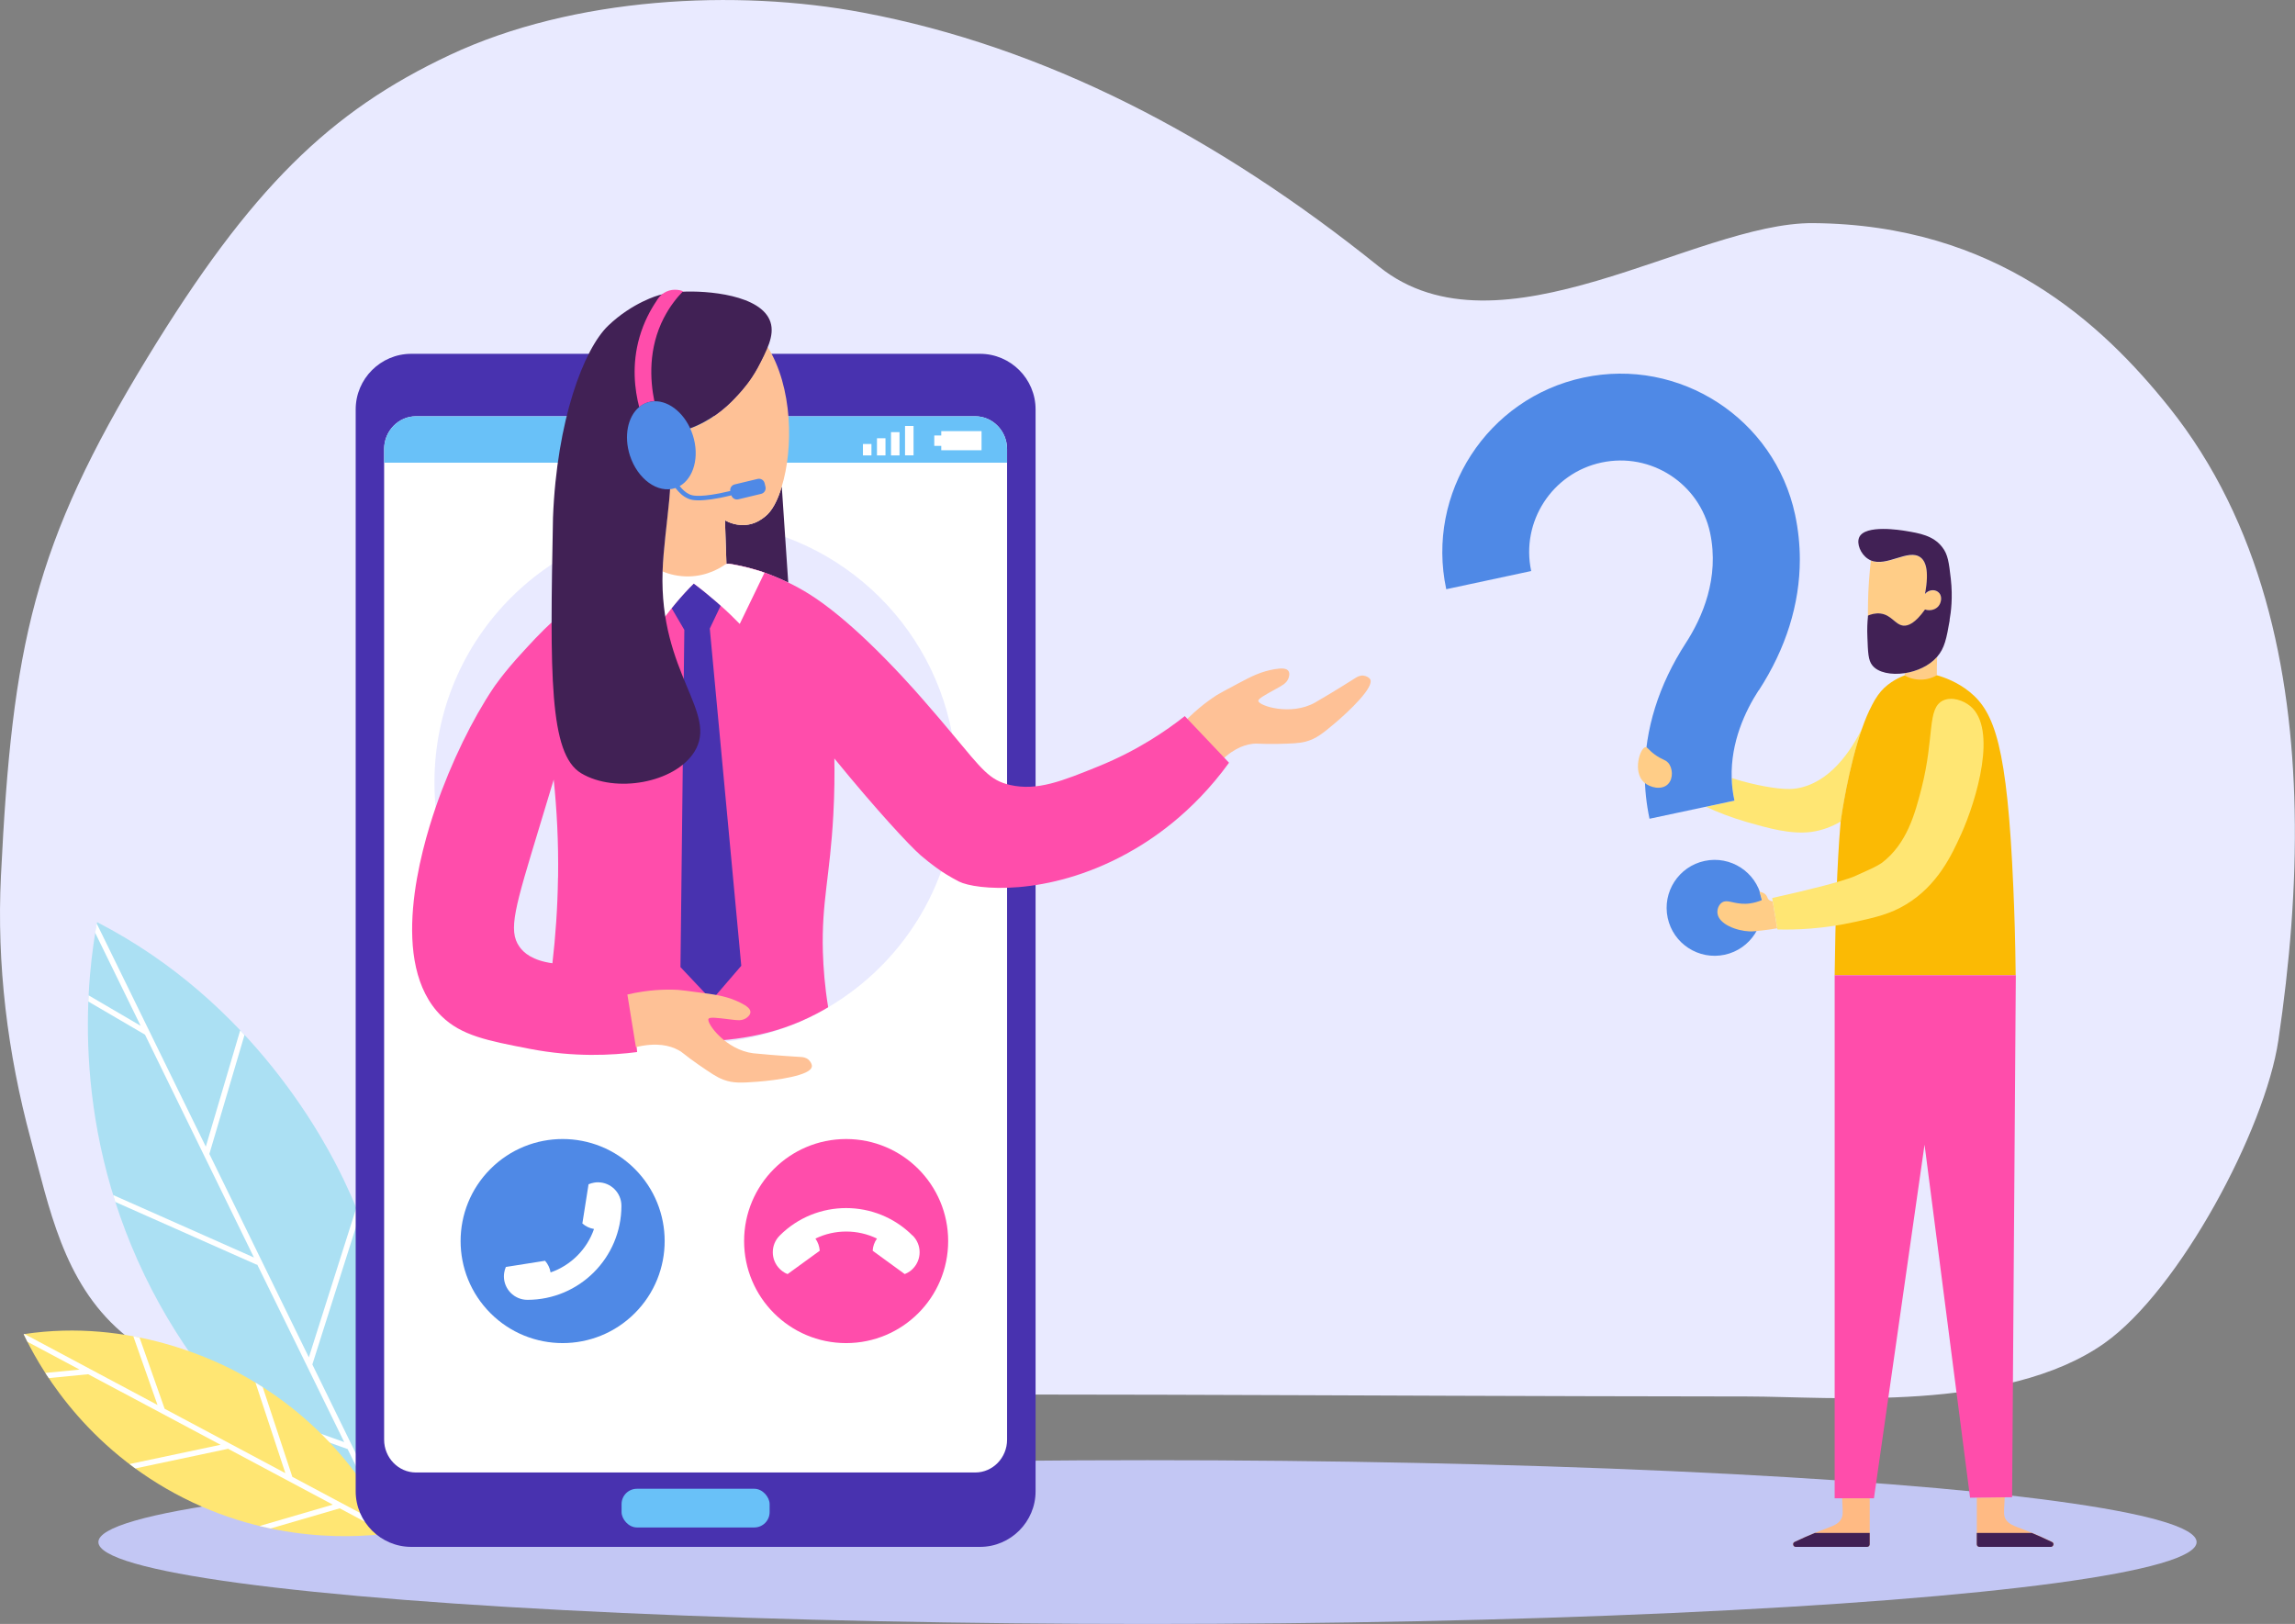 <?xml version="1.0" encoding="UTF-8"?>
<svg id="Layer_1" data-name="Layer 1" xmlns="http://www.w3.org/2000/svg" viewBox="0 0 315.58 223.3">
  <rect x="0" y="0" width="315.58" height="223.3" fill="#808080" stroke="none"/>
  <defs>
    <style>
      .cls-1 {
        fill: #e9eaff;
      }

      .cls-2 {
        fill: #ffe673;
      }

      .cls-3 {
        fill: #fff;
      }

      .cls-4 {
        fill: #ffba83;
      }

      .cls-5 {
        fill: #c3c7f4;
      }

      .cls-6 {
        fill: #69c1f8;
      }

      .cls-7 {
        fill: #4f89e6;
      }

      .cls-8 {
        fill: #412155;
      }

      .cls-9 {
        fill: #fbba04;
      }

      .cls-10 {
        fill: #ffcd87;
      }

      .cls-11 {
        fill: #fec196;
      }

      .cls-12 {
        fill: #4832af;
      }

      .cls-13 {
        fill: #abe0f3;
      }

      .cls-14 {
        fill: #ff4dab;
      }
    </style>
  </defs>
  <path class="cls-1" d="M21.87,186.67c7.79,4.1,17.57,4.97,26.73,4.74,30.44-.75,60.97,.33,91.54,.34,26.19,.01,52.39,.17,78.58,.23,7.21,.02,14.41,.03,21.62,.04,11.24,.01,35.47,2.27,49.05-7.34,10.3-7.29,22.09-29.39,23.9-41.62,1.55-10.49,2.46-21.09,2.24-31.68-.4-19.35-4.57-39.51-17.27-55.39-9.2-11.49-23.77-25.12-48.95-25.31-16.26-.12-43.14,19.28-59.69,5.98C167.27,18.68,143.59,6.42,118.66,1.73,101.22-1.56,78.85-.43,61.85,7.56c-16.45,7.73-27.36,18.29-41.59,41.63C4.63,74.81,1.69,88.66,.13,120.43c-.6,12.17,.9,24.39,4.09,36.2,2.53,9.35,4.45,19.6,12.44,26.51,1.6,1.38,3.35,2.55,5.21,3.53Z"/>
  <ellipse class="cls-5" cx="157.79" cy="212.04" rx="144.26" ry="11.26"/>
  <g>
    <path class="cls-2" d="M256.1,100.05c-1.93,5.39-2.91,12.35-2.98,12.91-1.25,.73-2.62,1.24-4.11,1.44-2.84,.34-5.88-.53-8.82-1.37-2.14-.62-4.02-1.36-5.62-2.1l3.93-.83c-.23-1.06-.35-2.11-.38-3.12,1.72,.56,3.24,.9,4.52,1.14,2.73,.5,3.83,.38,4.41,.29,4.56-.75,7.47-5.14,9.05-8.35Z"/>
    <path class="cls-4" d="M257.1,206.02v6.33c0,.18-.16,.35-.34,.35h-9.85c-.16,0-.31-.12-.33-.28-.05-.16,.02-.32,.17-.39,1.06-.51,2.01-.91,2.81-1.25,.51-.22,.98-.39,1.38-.54,1.1-.42,1.85-.65,2.25-1.39,.24-.47,.22-.86,.14-2.3-.01-.15-.01-.32-.02-.53h3.81Z"/>
    <path class="cls-8" d="M257.1,210.78v1.57c0,.19-.16,.35-.34,.35h-9.85c-.16,0-.3-.12-.33-.28-.04-.16,.03-.32,.17-.39,1.06-.51,2.01-.92,2.81-1.25h7.55Z"/>
    <path class="cls-4" d="M282.37,212.42c-.03,.16-.17,.28-.35,.28h-9.85c-.18,0-.34-.16-.34-.35v-6.42c1.28-.01,2.55-.03,3.83-.05-.01,.26-.02,.48-.03,.66-.08,1.44-.11,1.83,.13,2.3,.41,.74,1.17,.97,2.27,1.39,.4,.15,.85,.32,1.38,.54,.8,.34,1.74,.74,2.79,1.25,.15,.07,.23,.23,.19,.39Z"/>
    <path class="cls-8" d="M271.82,210.78v1.57c0,.19,.16,.35,.34,.35h9.85c.17,0,.3-.12,.35-.28,.04-.16-.04-.32-.19-.39-1.05-.51-1.99-.92-2.79-1.25h-7.57Z"/>
    <g>
      <path class="cls-7" d="M241.82,94.93c-1.86,2.88-3.84,7.12-3.7,12.04,.02,1.01,.15,2.06,.38,3.12l-11.68,2.49c-.43-2.04-.65-4.1-.65-6.16,0-6.12,1.91-12.24,5.64-18,2.25-3.47,4.66-8.92,3.34-15.16-1.45-6.77-8.14-11.11-14.93-9.66-6.78,1.44-11.12,8.14-9.67,14.92l-11.68,2.5c-2.82-13.23,5.64-26.28,18.87-29.1,13.22-2.82,26.27,5.63,29.1,18.86,.43,2.04,.65,4.1,.65,6.16,0,6.11-1.91,12.24-5.65,18Z"/>
      <path class="cls-7" d="M242.22,123.45c.76,3.56-1.51,7.07-5.07,7.83-3.56,.76-7.07-1.51-7.83-5.07-.76-3.56,1.51-7.07,5.08-7.83,3.56-.76,7.07,1.51,7.83,5.08Z"/>
    </g>
    <path class="cls-10" d="M226.08,107.59c-1.6-1.44-.59-4.71,.18-4.85,.28-.05,.36,.33,1.27,1,1.05,.77,1.42,.66,1.86,1.15,.62,.69,.74,2.16-.03,2.93-.85,.86-2.46,.5-3.29-.24Z"/>
    <path class="cls-10" d="M266.7,83.17c-.35,.62-1.18,.91-1.99,.66-1.35,1.91-2.32,2.3-3.01,2.21-1.1-.14-1.59-1.47-3.12-1.66-.7-.08-1.29,.11-1.7,.28-.01,.06,0,.13-.02,.21-.01-1.21-.01-2.94,.14-4.98,.1-1.29,.17-2.18,.26-2.8,2.2,.93,5.15-1.62,6.8-.44,.7,.5,1.27,1.77,.65,5.05,.49-.57,1.28-.67,1.79-.28,.58,.43,.49,1.28,.2,1.76Z"/>
    <path class="cls-9" d="M277.19,134.1h-24.91c.11-7.92,.3-15,.82-21.11,.08-.59,1.06-7.55,2.99-12.94,.38-1.09,.81-2.11,1.28-3,.01-.03,.02-.06,.03-.07,.51-1.01,1.09-1.83,1.71-2.41,1.29-1.2,2.78-1.69,2.78-1.69,1.85-.61,3.54-.28,4.42-.04,1.07,.3,2.83,.93,4.52,2.29,3.43,2.78,5.19,7.46,6.02,26.98,.14,3.16,.27,7.24,.32,11.99Z"/>
    <path class="cls-10" d="M266.37,90.32c-.04,1.04-.04,1.88-.04,2.53-.36,.21-1.24,.65-2.41,.6-.95-.04-1.65-.36-2.02-.57l.03-.31c1.66-.26,3.35-1.01,4.44-2.25Z"/>
    <path class="cls-8" d="M268.1,85.27c-.44,2.53-.7,3.86-1.73,5.04-1.09,1.25-2.78,2-4.44,2.25-1.88,.28-3.68-.07-4.47-1.07-.57-.7-.6-1.77-.68-3.91-.05-1.1,0-2.04,.07-2.72,.01-.09,0-.16,.02-.22,.41-.17,1-.36,1.7-.28,1.53,.19,2.02,1.52,3.12,1.66,.68,.08,1.65-.3,3.01-2.21,.81,.26,1.64-.04,1.99-.66,.29-.49,.38-1.33-.2-1.76-.51-.39-1.3-.29-1.79,.28,.62-3.28,.06-4.55-.65-5.05-1.65-1.19-4.6,1.36-6.8,.44-.14-.07-.27-.13-.41-.23-1.01-.67-1.56-2.08-1.19-2.94,.8-1.81,5.75-.99,6.42-.88,1.86,.31,3.77,.63,4.99,2.21,.8,1.01,.93,2.12,1.19,4.37,.29,2.58,.02,4.63-.17,5.66Z"/>
    <path class="cls-10" d="M244.38,127.64c-.59,.1-1.29,.22-2.07,.3-.89,.1-1.32,.15-1.75,.13-1.79-.08-4.19-.99-4.39-2.46-.08-.55,.16-1.22,.63-1.52,.66-.42,1.38,.09,2.72,.17,.64,.05,1.58-.01,2.75-.49-.1-.39-.22-.77-.33-1.15,.27,.05,.63,.14,.87,.41,.19,.22,.21,.39,.3,.55,.09,.15,.27,.29,.65,.37,.21,1.23,.41,2.47,.62,3.7Z"/>
    <path class="cls-2" d="M269.64,114.77c-1.26,2.79-3.2,6.97-7.54,9.59-2.18,1.32-4.16,1.77-7.01,2.4-4.41,.98-8.14,1.11-10.68,1.04-.01-.06-.7-4.17-.72-4.32,5.73-1.27,9.34-2.23,11.22-2.94,1.12-.5,1.96-.88,2.59-1.18,.62-.31,1.03-.54,1.29-.73,3.42-2.62,4.53-6.7,5.44-10.27,1.8-7.08,.73-10.95,2.94-12.03,1.2-.58,2.81-.03,3.77,.77,3.73,3.12,.9,12.8-1.29,17.66Z"/>
    <path class="cls-14" d="M277.19,134.1c-.17,23.93-.34,47.86-.51,71.77-.34,0-5.47,.07-5.78,.07-2.08-16.18-4.17-32.37-6.26-48.55-2.32,16.21-4.64,32.43-6.96,48.63h-5.4v-71.92h24.91Z"/>
  </g>
  <g>
    <g>
      <path class="cls-13" d="M19.87,175.33c10.54,21.88,27.92,32.16,33.88,35.35,1.05-5.21,4.52-25.6-6.52-48.53-2.42-5.03-12.33-24.27-33.88-35.35-1.22,6.64-4.01,26.65,6.52,48.53Z"/>
      <path class="cls-3" d="M53.25,210.42c.17,.09,.33,.18,.49,.26,.04-.21,.09-.44,.14-.7l-10.93-22.36,6.48-20.43c-.14-.36-.29-.72-.44-1.09l-6.52,20.54-13.68-27.97,4.83-16.36c-.2-.21-.39-.42-.59-.64l-4.73,16-15-30.68c-.07,.38-.14,.8-.22,1.26l6.26,12.8-7.16-4.19c-.01,.28-.03,.56-.04,.85l7.8,4.56,14.98,30.64-19.36-8.59c.1,.32,.19,.63,.29,.95l19.38,8.6s.1,.03,.15,.03c.02,0,11.95,24.39,11.95,24.39l-16.18-5.77c.34,.4,.69,.78,1.03,1.16l15.62,5.57,5.45,11.14Z"/>
    </g>
    <g>
      <path class="cls-2" d="M24.08,205.37c13.19,7.13,25.61,5.99,29.74,5.43-1.36-2.99-7-14.44-20.83-21.92-3.03-1.64-14.95-7.68-29.74-5.43,1.79,3.76,7.64,14.79,20.83,21.92Z"/>
      <path class="cls-3" d="M53.24,210.87c.2-.03,.41-.05,.59-.07-.08-.17-.18-.38-.29-.62l-13.34-7.11-4.07-12.33c-.33-.21-.66-.42-1-.63l4.11,12.45-16.6-8.85-3.45-9.79c-.29-.06-.56-.12-.86-.18l3.33,9.45-18.28-9.75s-.08,0-.12,.01c.14,.3,.32,.66,.52,1.05l7.16,3.82-4.7,.46c.15,.23,.31,.47,.47,.71l5.42-.53,18.2,9.7-12.52,2.65c.26,.2,.54,.4,.81,.6l12.66-2.68s.04-.02,.06-.03l14.42,7.69-10.07,2.94c.52,.12,1.02,.23,1.52,.34l9.5-2.77,6.53,3.48Z"/>
    </g>
    <g>
      <g>
        <path class="cls-12" d="M142.4,56.29V205.06c0,4.2-3.44,7.64-7.64,7.64H56.55c-4.2,0-7.64-3.44-7.64-7.64V56.29c0-4.21,3.44-7.64,7.64-7.64h78.21c4.21,0,7.64,3.44,7.64,7.64Z"/>
        <path class="cls-3" d="M138.48,61.75V197.97c0,2.48-1.97,4.5-4.37,4.5H57.19c-2.4,0-4.37-2.03-4.37-4.5V61.75c0-2.48,1.97-4.51,4.37-4.51h76.92c2.4,0,4.37,2.03,4.37,4.51Z"/>
        <path class="cls-6" d="M138.48,61.75v1.87H52.82v-1.87c0-2.48,1.97-4.51,4.37-4.51h76.92c2.4,0,4.37,2.03,4.37,4.51Z"/>
        <g>
          <rect class="cls-3" x="118.66" y="61.05" width="1.17" height="1.57"/>
          <rect class="cls-3" x="120.59" y="60.26" width="1.17" height="2.36"/>
          <rect class="cls-3" x="122.52" y="59.42" width="1.17" height="3.2"/>
          <rect class="cls-3" x="124.45" y="58.57" width="1.17" height="4.04"/>
        </g>
        <polygon class="cls-3" points="129.43 59.28 129.43 59.88 128.47 59.88 128.47 61.31 129.43 61.31 129.43 61.91 134.97 61.91 134.97 59.28 129.43 59.28"/>
        <rect class="cls-6" x="85.47" y="204.71" width="20.36" height="5.32" rx="2.11" ry="2.11"/>
        <circle class="cls-7" cx="77.37" cy="170.65" r="14.03" transform="translate(-98.01 104.69) rotate(-45)"/>
        <circle class="cls-14" cx="116.35" cy="170.65" r="14.03"/>
        <path class="cls-3" d="M125.49,169.9c-5.05-5.05-13.24-5.05-18.28,0-1.26,1.26-1.26,3.31,0,4.57,.13,.13,.27,.25,.41,.35,.21,.16,.44,.28,.68,.37l4.42-3.21c-.04-.59-.24-1.17-.59-1.67,1.33-.65,2.78-.97,4.23-.97s2.9,.32,4.23,.97c-.36,.5-.56,1.08-.59,1.67l4.41,3.21c.24-.1,.47-.22,.69-.37,.14-.1,.28-.22,.41-.35,1.26-1.26,1.26-3.31,0-4.57Z"/>
        <path class="cls-3" d="M72.52,178.73c7.14,0,12.93-5.79,12.93-12.93,0-1.79-1.45-3.23-3.23-3.23-.18,0-.36,.01-.54,.05-.26,.04-.51,.12-.75,.22l-.85,5.39c.44,.39,.99,.66,1.6,.76-.48,1.4-1.28,2.65-2.3,3.67s-2.27,1.82-3.67,2.3c-.1-.61-.37-1.16-.76-1.6l-5.39,.85c-.1,.24-.18,.49-.22,.75-.03,.17-.05,.35-.05,.54,0,1.78,1.45,3.23,3.23,3.23Z"/>
        <path class="cls-1" d="M131.56,107.58c0,4.29-.76,8.41-2.14,12.23-1.96,5.42-5.18,10.23-9.33,14.07-.99,.92-2.04,1.79-3.13,2.59-5.31,3.92-11.73,6.41-18.7,6.91-.87,.07-1.73,.1-2.62,.1s-1.84-.04-2.73-.11c-8.37-.61-15.93-4.11-21.71-9.49-6.26-5.84-10.45-13.88-11.3-22.9-.11-1.12-.16-2.25-.16-3.4,0-19.83,16.07-35.91,35.9-35.91,17.55,0,32.15,12.58,35.28,29.22,.42,2.17,.63,4.41,.63,6.7Z"/>
      </g>
      <g>
        <path class="cls-8" d="M108.39,80.11c-1.31-.63-2.47-1.09-3.26-1.37-.57-.21-.95-.32-1.1-.36-1.58-.48-2.93-.73-3.86-.87-.11,0-.22,.01-.33,.01,.02-.01,.04-.02,.05-.04-.07-1.98-.13-3.96-.2-5.94,.42,.24,1.7,.88,3.31,.57,1.14-.22,1.87-.83,2.21-1.09,.91-.7,1.73-2.18,2.29-4.13,.3,4.41,.59,8.81,.89,13.22Z"/>
        <path class="cls-11" d="M188.4,93.38c.65,1.07-2.93,4.45-4.85,6.07-1.68,1.41-2.55,2.12-3.96,2.51-.95,.26-1.96,.28-3.97,.33-2.37,.05-2.61-.12-3.48,0-1.24,.17-2.98,.82-4.93,3.07-1.73-1.73-3.45-3.45-5.18-5.18,1.96-2.25,3.88-3.69,5.27-4.59,.32-.21,1.31-.74,3.31-1.8,1.34-.71,2.78-1.47,4.69-1.78,.97-.16,1.6-.12,1.86,.24,.27,.37,.04,.95,0,1.05-.27,.68-.89,.97-1.62,1.38-1.69,.93-2.54,1.4-2.51,1.7,.07,.68,4.46,2.08,7.77,.24,.54-.3,3.18-1.87,5.62-3.42,.15-.09,.58-.37,1.09-.3,.36,.05,.75,.25,.89,.49Z"/>
        <path class="cls-14" d="M162.9,98.48c-2.5,1.97-6.44,4.69-11.77,6.86-5.08,2.06-8.48,3.44-12.22,2.6-2.82-.64-3.84-2.09-7.98-7.05-1.09-1.31-2.41-2.87-4.04-4.73-1.14-1.31-4.13-4.68-7.68-8.06-2.5-2.37-5.29-4.75-7.93-6.41-.99-.62-1.98-1.15-2.88-1.59-1.31-.63-2.47-1.09-3.26-1.37-.57-.21-.95-.32-1.1-.36-1.58-.48-2.93-.73-3.86-.87-.64,.03-7.69,.34-10.58,.47-1.36,.35-3.23,.94-5.33,1.92-6.59,3.07-10.65,7.9-12.44,9.82-2.58,2.78-3.97,4.86-3.97,4.86-2.86,4.26-5.79,10.18-7.94,16.41-2.05,5.95-6.55,21.56,.8,28.75,2.74,2.67,6.29,3.36,12.08,4.48,6.17,1.2,11.4,.89,14.81,.45-.04-.45-.08-.91-.13-1.36,2.29,.1,4.17,.09,5.45,.05,5.48-.14,11.07-.32,17.04-2.86,1.75-.75,3.11-1.51,3.91-1.99-.47-2.85-.66-5.41-.73-7.6-.19-6.91,.98-10.36,1.44-18.9,.16-2.98,.18-5.59,.14-7.71,5.76,7.06,10.33,11.98,11.87,13.32,1.43,1.24,2.83,2.18,2.83,2.18,0,0,1.22,.81,2.45,1.43,2.25,1.13,12.03,2.16,22.99-3.81,3.37-1.84,9.05-5.53,14.13-12.53-2.03-2.14-4.06-4.28-6.09-6.42Zm-86.17,22.17c-.06,4.27-.35,8.22-.77,11.8-2.74-.38-3.94-1.43-4.53-2.27-1.61-2.28-.62-5.38,2.79-16.63,.91-2.98,1.61-5.31,1.92-6.35,.42,4.02,.67,8.53,.6,13.45Z"/>
        <path class="cls-12" d="M101.93,132.8c-1.35,1.58-2.71,3.15-4.07,4.73-1.43-1.52-2.86-3.03-4.29-4.55,.18-15.46,.36-30.92,.53-46.37-.59-1-1.17-1.99-1.75-2.99,.17-.21,.35-.43,.53-.65,.85-1.02,1.69-1.93,2.51-2.74,1,.75,2.06,1.6,3.14,2.54,.19,.17,.39,.34,.57,.51-.5,1.05-1,2.1-1.5,3.15l4.33,46.36Z"/>
        <path class="cls-3" d="M105.13,78.74c-1.14,2.36-2.28,4.7-3.41,7.05-.79-.81-1.66-1.66-2.61-2.5-.19-.18-.38-.34-.57-.51-1.08-.94-2.13-1.79-3.14-2.54-.82,.81-1.66,1.72-2.51,2.74-.18,.22-.36,.44-.53,.65-.72,.89-1.36,1.75-1.93,2.57-2.05-2.1-4.1-4.2-6.16-6.3,1.34-.72,2.71-1.06,2.71-1.06,1.02-.36,1.9-.65,2.62-.86,1.23-.05,9.84-.44,10.59-.47,.92,.14,2.27,.4,3.85,.88,.15,.04,.54,.16,1.1,.36Z"/>
        <path class="cls-11" d="M107.5,66.9c-.56,1.95-1.38,3.43-2.29,4.13-.34,.26-1.07,.87-2.21,1.09-1.6,.31-2.89-.34-3.31-.57,.07,1.98,.13,3.96,.2,5.94-.02,.01-.04,.02-.05,.04-.68,.5-2.51,1.68-5.13,1.73-1.47,.02-2.71-.31-3.6-.69,.22-6.5,2.04-14.73,.37-15.25-.66-.21-1.52,.87-2.84,.48-.78-.24-1.39-.89-1.64-1.65-.35-.89-.19-1.88,.41-2.54,.76-.84,2.13-1.01,3.2-.33,.01,0,.02,.01,.03,.01,.56,.12,1.35,.23,2.28,.13,.63-.07,1.16-.21,1.58-.36,.01,0,.02-.01,.04-.02,.24-.08,.6-.21,1.02-.39,3.05-1.29,4.93-3.29,5.92-4.37,1.53-1.66,2.39-3.16,2.69-3.7,.63-1.14,1.04-2.17,1.32-2.99,3.57,5.66,3.6,14.14,2.01,19.3Z"/>
        <path class="cls-8" d="M104.17,50.58c-.96,1.79-2.03,2.98-2.69,3.7-.79,.86-2.28,2.46-4.71,3.77-.89,.48-1.68,.79-2.23,.99-.01,0-.02,.01-.04,.02-.42,.15-.95,.29-1.58,.36-.94,.1-1.73,0-2.28-.13-.01,0-.02,0-.03-.01-.2-.11-1.36-.71-2.48-.2-.27,.12-.48,.28-.65,.44-.03,.02-.05,.05-.07,.08-.52,.64-.71,1.66-.41,2.54,.25,.76,.86,1.41,1.64,1.65,1.32,.39,2.18-.68,2.84-.48,1.71,.53-.16,9.15-.37,15.25-.48,14.07,7.77,19.46,4.35,24.85-2.69,4.24-10.85,5.73-15.55,2.91-4.41-2.65-4.29-13.52-3.87-35.16,.52-13.36,4.22-23.14,7.58-26.37,3.37-3.23,6.97-4.2,6.97-4.2,.35-.09,1.46-.38,3.08-.47,3.56-.2,11.04,.42,12.27,4.16,.61,1.85-.51,3.94-1.77,6.3Z"/>
        <g>
          <path class="cls-14" d="M91.3,43.68c-2.19,4.23-1.91,8.6-1.32,11.49-.3,.01-.6,.06-.9,.16-.44,.14-.83,.36-1.18,.66-.62-2.37-1.06-5.83,.04-9.64,.6-2.08,1.5-3.73,2.33-4.96,.13-.24,.52-.89,1.33-1.28,1.1-.52,2.14-.14,2.33-.07-.91,.94-1.85,2.14-2.62,3.63Z"/>
          <path class="cls-7" d="M104.69,67.9l-3.17,.76c-.41,.1-.83-.15-.95-.55-.51,.12-1.02,.24-1.53,.34-.88,.17-1.58,.27-2.15,.31-1.53,.13-2.05-.1-2.31-.22-.7-.31-1.15-.76-1.7-1.44-.01,0-.03,.02-.05,.02-2.39,.77-5.17-1.25-6.22-4.51-.85-2.66-.28-5.32,1.26-6.62,.34-.3,.74-.53,1.18-.66,.3-.1,.6-.14,.9-.16,2.15-.08,4.41,1.82,5.32,4.67,.95,2.95,.13,5.9-1.81,7,.45,.54,.83,.89,1.37,1.14,.28,.12,1.02,.45,4.09-.14,.5-.1,1-.21,1.5-.33-.07-.4,.19-.8,.59-.9l3.17-.76c.43-.1,.86,.16,.96,.59l.12,.5c.1,.42-.16,.86-.59,.96Z"/>
        </g>
        <path class="cls-11" d="M111.63,146.65c-.1,1.25-4.97,1.9-7.48,2.09-2.19,.16-3.31,.23-4.68-.28-.93-.35-1.75-.92-3.41-2.06-1.96-1.35-2.05-1.62-2.82-2.03-1.11-.59-2.9-1.08-5.8-.39-.39-2.41-.78-4.82-1.17-7.23,2.9-.68,5.31-.73,6.96-.64,.38,.02,1.5,.17,3.74,.47,1.5,.2,3.11,.43,4.85,1.3,.88,.44,1.37,.83,1.37,1.28,0,.46-.52,.79-.61,.85-.62,.4-1.29,.27-2.12,.17-1.92-.24-2.88-.35-3.03-.09-.34,.59,2.41,4.29,6.16,4.74,.61,.07,3.67,.34,6.56,.51,.17,.01,.68,.04,1.06,.4,.26,.25,.46,.64,.44,.91Z"/>
      </g>
    </g>
  </g>
</svg>